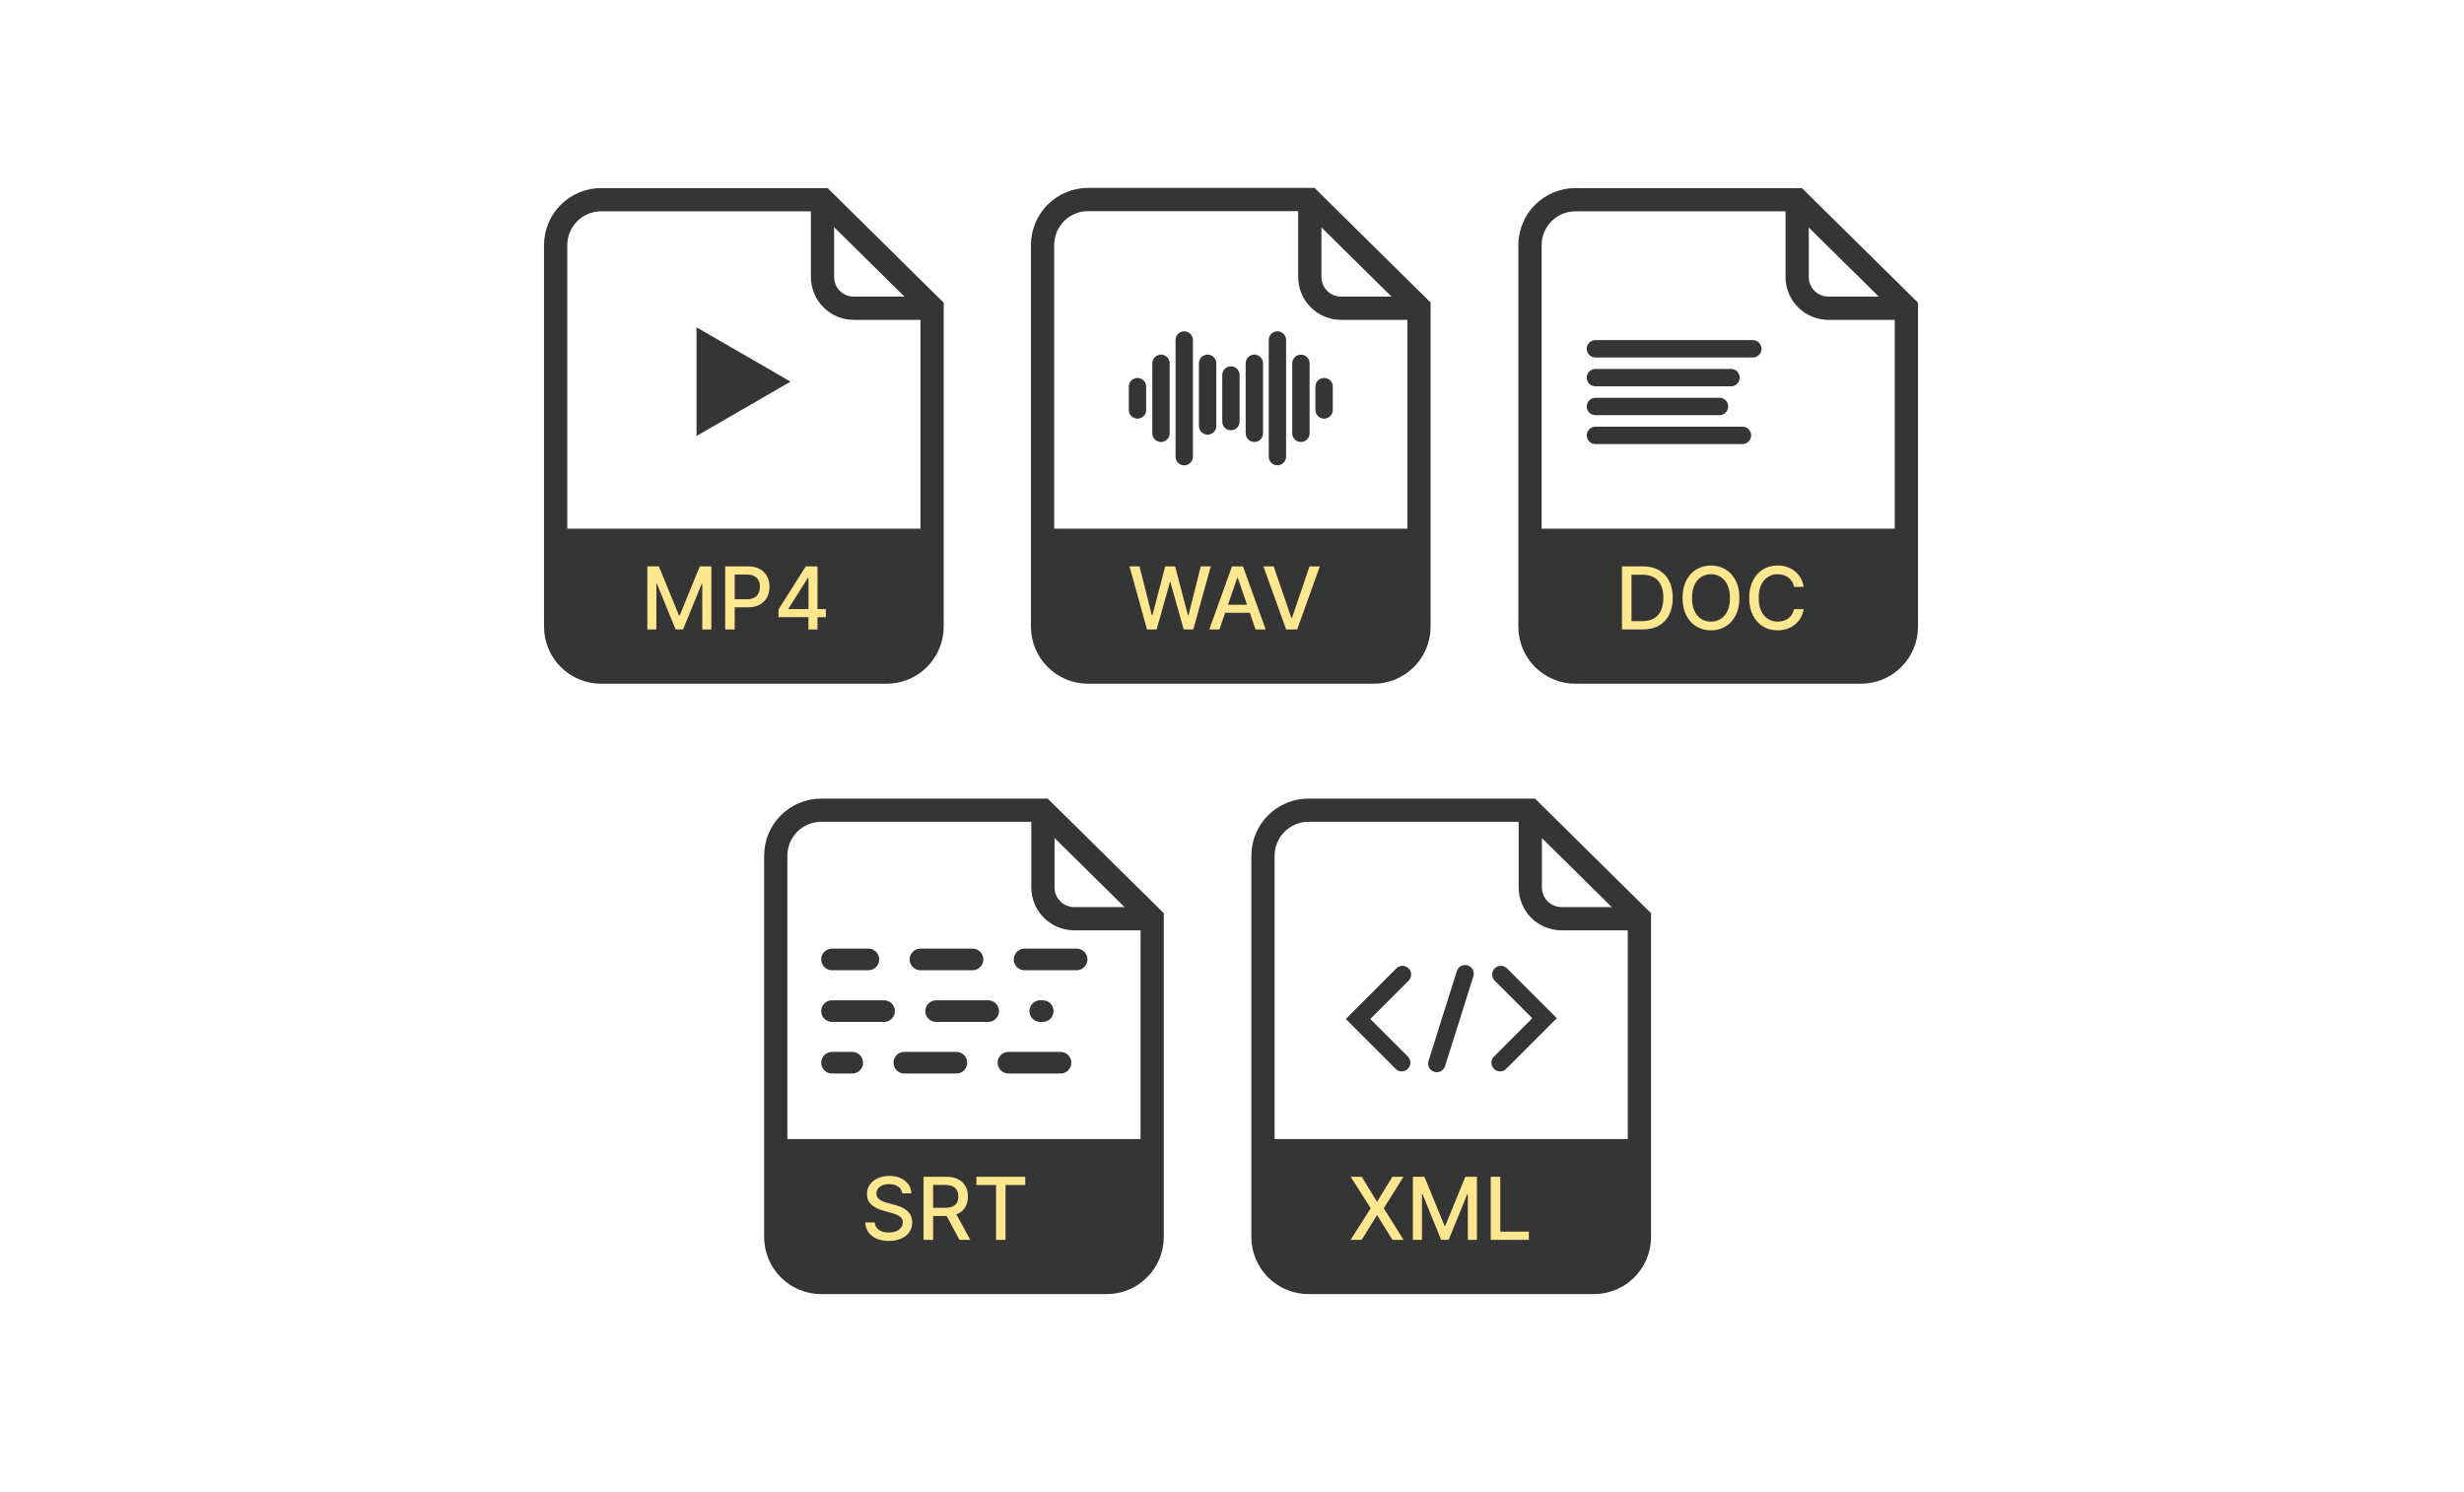<svg width="284" height="172" viewBox="0 0 284 172" fill="none" xmlns="http://www.w3.org/2000/svg">
<path fill-rule="evenodd" clip-rule="evenodd" d="M102.157 77.476H69.281C68.593 77.477 67.911 77.342 67.276 77.079C66.64 76.816 66.062 76.429 65.576 75.942C65.089 75.455 64.704 74.877 64.441 74.24C64.178 73.604 64.043 72.922 64.044 72.233V28.243C64.05 26.856 64.604 25.528 65.585 24.549C66.567 23.571 67.896 23.021 69.281 23.021H94.838L107.43 35.454V72.233C107.43 72.925 107.293 73.609 107.028 74.248C106.762 74.886 106.374 75.466 105.883 75.953C105.393 76.44 104.812 76.826 104.172 77.087C103.533 77.349 102.848 77.481 102.157 77.476Z" stroke="#353535" stroke-width="2.68" stroke-miterlimit="10"/>
<path d="M94.802 23.021V31.928C94.802 32.884 95.181 33.801 95.857 34.477C96.532 35.154 97.448 35.533 98.403 35.533H107.379" stroke="#353535" stroke-width="2.68" stroke-miterlimit="10"/>
<path d="M64.007 60.94H107.393V70.906C107.393 71.748 107.228 72.581 106.906 73.359C106.584 74.137 106.112 74.844 105.518 75.439C104.923 76.034 104.217 76.507 103.44 76.829C102.663 77.151 101.83 77.317 100.989 77.317H70.404C68.705 77.317 67.077 76.641 65.876 75.439C64.675 74.237 64 72.606 64 70.906V60.94H64.007Z" fill="#353535"/>
<path d="M74.611 65.29H75.942L78.257 70.943H78.343L80.658 65.29H81.99V72.562H80.946V67.3H80.878L78.733 72.552H77.867L75.722 67.296H75.655V72.562H74.611V65.29ZM83.585 72.562V65.29H86.177C86.743 65.29 87.212 65.393 87.584 65.599C87.955 65.805 88.234 66.086 88.418 66.444C88.603 66.799 88.695 67.199 88.695 67.644C88.695 68.092 88.602 68.494 88.415 68.852C88.23 69.207 87.951 69.488 87.577 69.697C87.205 69.903 86.737 70.006 86.174 70.006H84.391V69.075H86.075C86.432 69.075 86.722 69.014 86.945 68.891C87.167 68.765 87.33 68.595 87.435 68.379C87.539 68.164 87.591 67.919 87.591 67.644C87.591 67.37 87.539 67.126 87.435 66.913C87.33 66.7 87.166 66.533 86.941 66.412C86.718 66.291 86.425 66.231 86.06 66.231H84.682V72.562H83.585ZM89.73 71.142V70.254L92.872 65.29H93.572V66.597H93.128L90.88 70.155V70.212H95.188V71.142H89.73ZM93.178 72.562V70.872L93.185 70.467V65.29H94.225V72.562H93.178Z" fill="#FFE78F"/>
<path fill-rule="evenodd" clip-rule="evenodd" d="M158.314 77.476H125.402C124.013 77.476 122.681 76.924 121.699 75.94C120.717 74.957 120.165 73.624 120.165 72.233V28.243C120.167 26.853 120.719 25.52 121.701 24.538C122.683 23.555 124.014 23.002 125.402 23H150.96L163.551 35.433V72.212C163.555 72.902 163.422 73.587 163.161 74.226C162.899 74.865 162.514 75.445 162.027 75.935C161.54 76.424 160.962 76.812 160.324 77.077C159.687 77.341 159.004 77.477 158.314 77.476V77.476Z" stroke="#353535" stroke-width="2.68" stroke-miterlimit="10"/>
<path d="M150.967 23.021V31.928C150.967 32.884 151.346 33.801 152.022 34.477C152.697 35.154 153.613 35.533 154.568 35.533H163.544" stroke="#353535" stroke-width="2.68" stroke-miterlimit="10"/>
<path d="M120.172 60.94H163.558V70.906C163.558 71.748 163.392 72.581 163.07 73.359C162.749 74.137 162.277 74.844 161.682 75.439C161.088 76.034 160.382 76.507 159.605 76.829C158.828 77.151 157.995 77.317 157.154 77.317H126.576C124.877 77.317 123.248 76.641 122.048 75.439C120.847 74.237 120.172 72.606 120.172 70.906V60.94V60.94Z" fill="#353535"/>
<path d="M132.206 72.562L130.189 65.29H131.343L132.76 70.922H132.828L134.302 65.29H135.445L136.919 70.925H136.986L138.4 65.29H139.557L137.537 72.562H136.432L134.902 67.115H134.845L133.314 72.562H132.206ZM140.547 72.562H139.382L142 65.29H143.267L145.884 72.562H144.72L142.664 66.611H142.607L140.547 72.562ZM140.742 69.715H144.521V70.638H140.742V69.715ZM146.809 65.29L148.833 71.213H148.915L150.939 65.29H152.125L149.508 72.562H148.24L145.623 65.29H146.809Z" fill="#FFE78F"/>
<path fill-rule="evenodd" clip-rule="evenodd" d="M91.114 43.992L80.28 37.732V50.259L91.114 43.992Z" fill="#353535"/>
<path fill-rule="evenodd" clip-rule="evenodd" d="M214.494 77.476H181.582C180.894 77.477 180.212 77.342 179.576 77.079C178.941 76.816 178.363 76.429 177.876 75.942C177.39 75.455 177.004 74.877 176.741 74.24C176.479 73.604 176.344 72.922 176.345 72.233V28.243C176.35 26.856 176.905 25.528 177.886 24.549C178.868 23.571 180.196 23.021 181.582 23.021H207.139L219.731 35.454V72.233C219.731 73.624 219.179 74.957 218.197 75.94C217.215 76.924 215.883 77.476 214.494 77.476Z" stroke="#353535" stroke-width="2.68" stroke-miterlimit="10"/>
<path d="M207.139 23.021V31.928C207.139 32.884 207.518 33.801 208.194 34.477C208.869 35.154 209.785 35.533 210.74 35.533H219.716" stroke="#353535" stroke-width="2.68" stroke-miterlimit="10"/>
<path d="M176.344 60.94H219.73V70.906C219.73 71.748 219.564 72.581 219.243 73.359C218.921 74.137 218.449 74.844 217.854 75.439C217.26 76.034 216.554 76.507 215.777 76.829C215 77.151 214.167 77.317 213.326 77.317H182.741C181.042 77.317 179.413 76.641 178.213 75.439C177.012 74.237 176.337 72.606 176.337 70.906V60.94H176.344Z" fill="#353535"/>
<path d="M189.302 72.562H186.947V65.29H189.376C190.089 65.29 190.701 65.435 191.212 65.727C191.724 66.015 192.116 66.431 192.388 66.973C192.662 67.513 192.8 68.16 192.8 68.915C192.8 69.673 192.661 70.324 192.384 70.869C192.11 71.413 191.712 71.832 191.191 72.126C190.67 72.417 190.04 72.562 189.302 72.562ZM188.045 71.604H189.241C189.795 71.604 190.256 71.499 190.623 71.291C190.99 71.081 191.264 70.776 191.447 70.379C191.629 69.978 191.72 69.491 191.72 68.915C191.72 68.345 191.629 67.861 191.447 67.463C191.267 67.065 190.998 66.763 190.641 66.558C190.283 66.352 189.839 66.249 189.309 66.249H188.045V71.604ZM200.482 68.926C200.482 69.703 200.34 70.37 200.056 70.929C199.771 71.485 199.382 71.914 198.887 72.215C198.395 72.513 197.835 72.662 197.208 72.662C196.578 72.662 196.016 72.513 195.521 72.215C195.028 71.914 194.64 71.484 194.356 70.925C194.072 70.367 193.93 69.7 193.93 68.926C193.93 68.15 194.072 67.483 194.356 66.927C194.64 66.368 195.028 65.94 195.521 65.641C196.016 65.341 196.578 65.19 197.208 65.19C197.835 65.19 198.395 65.341 198.887 65.641C199.382 65.94 199.771 66.368 200.056 66.927C200.34 67.483 200.482 68.15 200.482 68.926ZM199.395 68.926C199.395 68.334 199.299 67.836 199.107 67.431C198.918 67.024 198.658 66.716 198.326 66.508C197.997 66.297 197.624 66.192 197.208 66.192C196.789 66.192 196.414 66.297 196.085 66.508C195.756 66.716 195.496 67.024 195.304 67.431C195.115 67.836 195.02 68.334 195.02 68.926C195.02 69.518 195.115 70.017 195.304 70.425C195.496 70.829 195.756 71.137 196.085 71.348C196.414 71.556 196.789 71.66 197.208 71.66C197.624 71.66 197.997 71.556 198.326 71.348C198.658 71.137 198.918 70.829 199.107 70.425C199.299 70.017 199.395 69.518 199.395 68.926ZM207.89 67.655H206.782C206.74 67.418 206.66 67.21 206.544 67.03C206.428 66.85 206.286 66.697 206.118 66.572C205.95 66.446 205.762 66.352 205.554 66.288C205.348 66.224 205.129 66.192 204.897 66.192C204.478 66.192 204.102 66.297 203.771 66.508C203.442 66.719 203.181 67.028 202.99 67.435C202.8 67.842 202.706 68.339 202.706 68.926C202.706 69.518 202.8 70.017 202.99 70.425C203.181 70.832 203.443 71.14 203.775 71.348C204.106 71.556 204.479 71.66 204.893 71.66C205.123 71.66 205.341 71.63 205.547 71.568C205.755 71.504 205.943 71.411 206.111 71.288C206.279 71.165 206.421 71.014 206.537 70.837C206.656 70.657 206.737 70.451 206.782 70.219L207.89 70.222C207.831 70.58 207.716 70.909 207.546 71.21C207.378 71.508 207.161 71.766 206.896 71.984C206.633 72.199 206.333 72.366 205.994 72.484C205.655 72.603 205.286 72.662 204.886 72.662C204.256 72.662 203.695 72.513 203.203 72.215C202.71 71.914 202.322 71.484 202.038 70.925C201.756 70.367 201.615 69.7 201.615 68.926C201.615 68.15 201.757 67.483 202.042 66.927C202.326 66.368 202.714 65.94 203.206 65.641C203.699 65.341 204.259 65.19 204.886 65.19C205.272 65.19 205.632 65.246 205.966 65.357C206.302 65.466 206.604 65.627 206.871 65.84C207.139 66.051 207.36 66.309 207.535 66.614C207.71 66.917 207.829 67.264 207.89 67.655Z" fill="#FFE78F"/>
<path d="M202.031 40.206H183.886" stroke="#353535" stroke-width="2" stroke-miterlimit="10" stroke-linecap="round"/>
<path d="M199.517 43.531H183.886" stroke="#353535" stroke-width="2" stroke-miterlimit="10" stroke-linecap="round"/>
<path d="M198.192 46.855H183.886" stroke="#353535" stroke-width="2" stroke-miterlimit="10" stroke-linecap="round"/>
<path d="M200.835 50.188H183.886" stroke="#353535" stroke-width="2" stroke-miterlimit="10" stroke-linecap="round"/>
<path d="M131.106 44.569V47.259" stroke="#353535" stroke-width="2" stroke-miterlimit="10" stroke-linecap="round"/>
<path d="M133.815 41.879V49.949" stroke="#353535" stroke-width="2" stroke-miterlimit="10" stroke-linecap="round"/>
<path d="M136.495 39.196V52.639" stroke="#353535" stroke-width="2" stroke-miterlimit="10" stroke-linecap="round"/>
<path d="M139.189 41.879V49.105" stroke="#353535" stroke-width="2" stroke-miterlimit="10" stroke-linecap="round"/>
<path d="M141.876 43.228V48.601" stroke="#353535" stroke-width="2" stroke-miterlimit="10" stroke-linecap="round"/>
<path d="M144.577 41.879V49.949" stroke="#353535" stroke-width="2" stroke-miterlimit="10" stroke-linecap="round"/>
<path d="M147.235 39.19V52.639" stroke="#353535" stroke-width="2" stroke-miterlimit="10" stroke-linecap="round"/>
<path d="M149.944 41.879V49.949" stroke="#353535" stroke-width="2" stroke-miterlimit="10" stroke-linecap="round"/>
<path d="M152.616 44.569V47.259" stroke="#353535" stroke-width="2" stroke-miterlimit="10" stroke-linecap="round"/>
<path fill-rule="evenodd" clip-rule="evenodd" d="M127.563 147.838H94.651C93.262 147.838 91.93 147.286 90.948 146.303C89.966 145.32 89.414 143.986 89.414 142.596V98.641C89.413 97.953 89.548 97.27 89.811 96.634C90.074 95.997 90.459 95.419 90.946 94.932C91.432 94.445 92.01 94.059 92.646 93.796C93.281 93.532 93.963 93.397 94.651 93.398H120.209L132.8 105.831V142.61C132.794 143.997 132.24 145.326 131.259 146.306C130.278 147.285 128.949 147.836 127.563 147.838Z" stroke="#353535" stroke-width="2.68" stroke-miterlimit="10"/>
<path d="M120.208 93.398V102.297C120.208 103.254 120.587 104.171 121.263 104.847C121.938 105.523 122.854 105.903 123.81 105.903H132.785" stroke="#353535" stroke-width="2.68" stroke-miterlimit="10"/>
<path d="M89.413 131.303H132.799V141.291C132.799 142.991 132.125 144.622 130.924 145.824C129.723 147.026 128.094 147.702 126.396 147.702H95.81C94.112 147.702 92.483 147.026 91.282 145.824C90.081 144.622 89.406 142.991 89.406 141.291V131.303H89.413Z" fill="#353535"/>
<path d="M103.983 137.563C103.946 137.226 103.789 136.966 103.515 136.781C103.24 136.594 102.894 136.501 102.478 136.501C102.179 136.501 101.921 136.548 101.704 136.643C101.486 136.735 101.316 136.863 101.196 137.026C101.077 137.187 101.018 137.371 101.018 137.577C101.018 137.75 101.058 137.899 101.139 138.024C101.222 138.15 101.33 138.255 101.462 138.34C101.597 138.423 101.741 138.493 101.895 138.55C102.049 138.604 102.197 138.649 102.339 138.685L103.049 138.869C103.281 138.926 103.519 139.003 103.763 139.1C104.007 139.197 104.233 139.325 104.441 139.484C104.65 139.642 104.818 139.839 104.946 140.073C105.076 140.308 105.141 140.588 105.141 140.915C105.141 141.327 105.035 141.693 104.821 142.012C104.611 142.332 104.304 142.584 103.902 142.769C103.502 142.953 103.017 143.046 102.449 143.046C101.905 143.046 101.434 142.959 101.036 142.786C100.638 142.613 100.327 142.368 100.102 142.051C99.877 141.732 99.753 141.353 99.729 140.915H100.83C100.851 141.178 100.937 141.397 101.086 141.572C101.237 141.745 101.43 141.874 101.665 141.959C101.901 142.042 102.16 142.083 102.442 142.083C102.752 142.083 103.028 142.035 103.27 141.938C103.513 141.838 103.705 141.701 103.845 141.526C103.985 141.348 104.054 141.141 104.054 140.904C104.054 140.689 103.993 140.512 103.87 140.375C103.749 140.238 103.584 140.124 103.376 140.034C103.17 139.944 102.937 139.865 102.677 139.796L101.817 139.562C101.235 139.403 100.773 139.17 100.432 138.862C100.094 138.555 99.924 138.147 99.924 137.641C99.924 137.222 100.038 136.856 100.265 136.543C100.493 136.231 100.8 135.988 101.189 135.815C101.577 135.64 102.015 135.553 102.503 135.553C102.995 135.553 103.429 135.639 103.806 135.812C104.185 135.985 104.483 136.223 104.701 136.526C104.919 136.826 105.032 137.172 105.042 137.563H103.983ZM106.452 142.925V135.652H109.045C109.608 135.652 110.076 135.749 110.447 135.943C110.821 136.137 111.101 136.406 111.285 136.749C111.47 137.09 111.562 137.484 111.562 137.932C111.562 138.377 111.469 138.769 111.282 139.107C111.097 139.444 110.818 139.705 110.444 139.892C110.072 140.079 109.605 140.173 109.041 140.173H107.077V139.228H108.942C109.297 139.228 109.586 139.177 109.808 139.075C110.033 138.974 110.198 138.826 110.302 138.631C110.406 138.437 110.458 138.204 110.458 137.932C110.458 137.657 110.405 137.419 110.298 137.218C110.194 137.017 110.03 136.863 109.805 136.756C109.582 136.648 109.29 136.593 108.927 136.593H107.55V142.925H106.452ZM110.043 139.644L111.839 142.925H110.589L108.828 139.644H110.043ZM112.539 136.597V135.652H118.168V136.597H115.898V142.925H114.805V136.597H112.539Z" fill="#FFE78F"/>
<path fill-rule="evenodd" clip-rule="evenodd" d="M183.72 147.838H150.808C149.42 147.836 148.089 147.283 147.107 146.301C146.126 145.318 145.573 143.985 145.571 142.596V98.641C145.571 97.251 146.123 95.917 147.105 94.934C148.087 93.951 149.419 93.398 150.808 93.398H176.373L188.957 105.831V142.61C188.954 143.998 188.4 145.328 187.418 146.308C186.437 147.288 185.107 147.838 183.72 147.838Z" stroke="#353535" stroke-width="2.68" stroke-miterlimit="10"/>
<path d="M176.38 93.398V102.297C176.38 103.254 176.759 104.171 177.435 104.847C178.11 105.523 179.026 105.903 179.982 105.903H188.957" stroke="#353535" stroke-width="2.68" stroke-miterlimit="10"/>
<path d="M145.579 131.303H188.965V141.291C188.965 142.991 188.29 144.622 187.089 145.824C185.889 147.026 184.26 147.702 182.561 147.702H151.983C150.285 147.702 148.656 147.026 147.455 145.824C146.254 144.622 145.579 142.991 145.579 141.291V131.303Z" fill="#353535"/>
<path d="M156.952 135.652L158.692 138.497H158.749L160.489 135.652H161.76L159.495 139.288L161.775 142.925H160.496L158.749 140.119H158.692L156.945 142.925H155.667L157.986 139.288L155.681 135.652H156.952ZM162.849 135.652H164.18L166.496 141.305H166.581L168.896 135.652H170.228V142.925H169.184V137.662H169.117L166.972 142.914H166.105L163.96 137.658H163.893V142.925H162.849V135.652ZM171.823 142.925V135.652H172.921V141.98H176.216V142.925H171.823Z" fill="#FFE78F"/>
<path d="M124.091 110.598H95.897" stroke="#353535" stroke-width="2.49" stroke-miterlimit="10" stroke-linecap="round" stroke-dasharray="6 6"/>
<path d="M95.897 116.555H120.186" stroke="#353535" stroke-width="2.49" stroke-miterlimit="10" stroke-linecap="round" stroke-dasharray="6 6"/>
<path d="M122.232 122.504H95.897" stroke="#353535" stroke-width="2.49" stroke-miterlimit="10" stroke-linecap="round" stroke-dasharray="6 6"/>
<path d="M161.65 112.336L156.528 117.463L161.563 122.504" stroke="#353535" stroke-width="2" stroke-miterlimit="10" stroke-linecap="round"/>
<path d="M172.901 122.504L178.023 117.377L172.988 112.336" stroke="#353535" stroke-width="2" stroke-miterlimit="10" stroke-linecap="round"/>
<path d="M168.868 112.242L165.604 122.598" stroke="#353535" stroke-width="2" stroke-miterlimit="10" stroke-linecap="round"/>
</svg>
